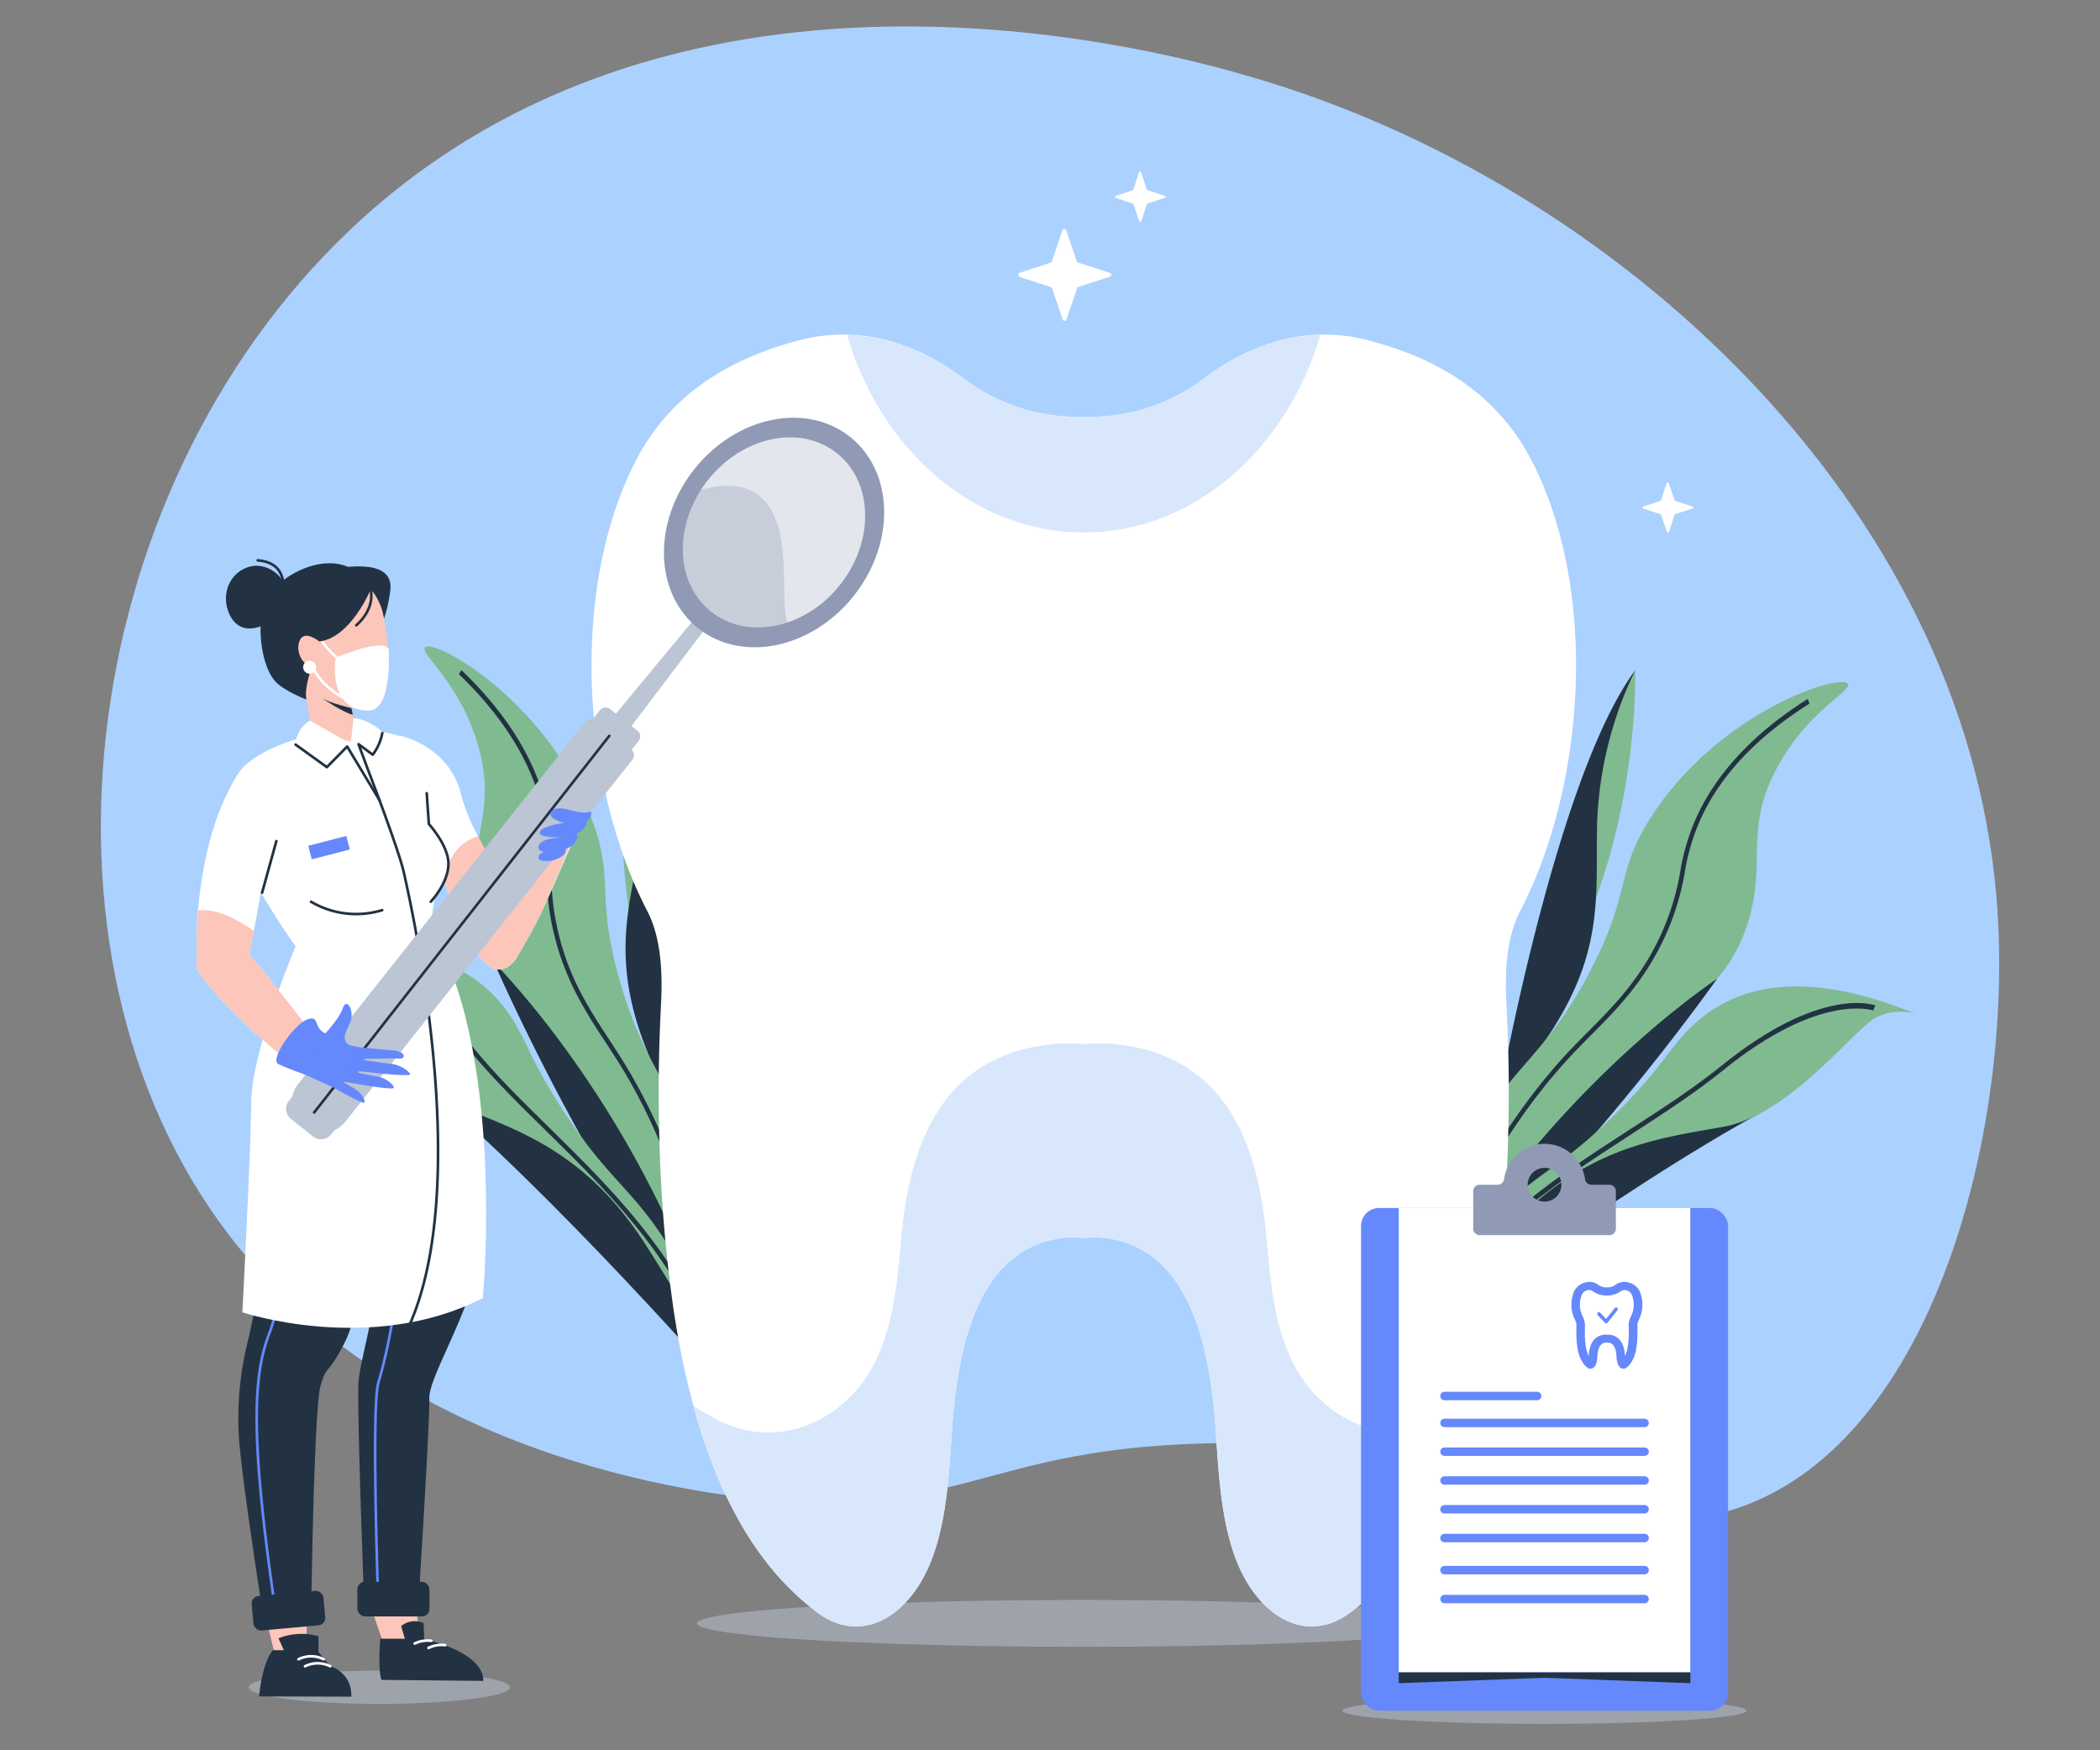 <svg xmlns="http://www.w3.org/2000/svg" id="ee860d25-920f-40d0-b84b-d1937500cc08" data-name="OBJECTS" viewBox="0 0 600 500"><rect x="0" y="0" width="600" height="500" fill="#808080" stroke="none"/><path d="M68.08,356.18c-63.67-78.66-47.7-215,31.92-290.5C195.82-25.19,337.34,16.1,357.77,22.06,462.29,52.55,561,144.14,570.41,256.21c5.31,63.3-16.34,151.61-70.45,173.32-39.68,15.92-62-17.94-149.64-17.3-65.53.48-73.08,19.56-125.36,16.67C214.6,428.32,121.26,421.88,68.08,356.18Z" style="fill:#abd1ff"></path><path d="M385.58,395l-.85-1C425,351.08,441.8,285.42,442,284.76l1.3.17C443.1,285.59,426.19,351.71,385.58,395Z" style="fill:#223242"></path><path d="M441.3,286.31s2.35-41.78,13.45-70.16a147.64,147.64,0,0,1,12.42-24.61S469.08,243.71,441.3,286.31Z" style="fill:#80ba91"></path><path d="M467.17,191.54a108.54,108.54,0,0,0-10.88,44.52c-.4,24.88,3.11,43.24-28.11,77.87C428.18,313.93,444.46,222.18,467.17,191.54Z" style="fill:#223242"></path><path d="M405.62,376.15c-3.83-1.49,1.65-25.59,12.85-47.27,12.81-24.8,22.43-25.79,35.76-51.26,12.14-23.17,7-27.71,17.36-44,19.63-30.79,55.48-41.77,56.42-38.09.56,2.2-11.78,7.84-20.33,23.87-9.81,18.38-2.41,27.5-8.8,45.72-7.32,20.89-21.81,22.46-50.34,54.56C420.33,351.45,405.62,376.15,405.62,376.15Z" style="fill:#80ba91"></path><path d="M405.62,376.15s42.91-38.16,85-96.55C490.59,279.6,438.81,313.46,405.62,376.15Z" style="fill:#223242"></path><path d="M396.72,397.09c2.67-13.92,10.55-28.45,10.62-28.59,11.2-28.46,25.23-51.69,41.66-68.95,1.53-1.61,3.11-3.2,4.71-4.81,7.57-7.6,15.39-15.46,21.22-28.59a72.15,72.15,0,0,0,5.15-17.23,61.88,61.88,0,0,1,5-16.25c5.92-12.49,16.49-23.59,31.41-33L517,201c-14.63,9.21-25,20-30.75,32.22A60.14,60.14,0,0,0,481.4,249a73.88,73.88,0,0,1-5.27,17.62c-6,13.44-13.92,21.42-21.6,29.14-1.59,1.6-3.16,3.18-4.69,4.79-16.26,17.08-30.16,40.11-41.32,68.45-.13.25-7.86,14.52-10.48,28.16Z" style="fill:#223242"></path><path d="M399.92,386.84s60.16-45.81,105-70L466.21,320,423,354.27Z" style="fill:#223242"></path><path d="M399.92,386.84c10.24-21.15,21-33.76,28.85-41.34,11.38-11,17.83-12.47,33-27.49,13.51-13.39,15.41-19.17,22.29-25.45,10.74-9.81,29.26-16.9,63.26-2.95A15.65,15.65,0,0,0,536,290.68c-6.05,3-24.44,27.86-43.84,31.26s-38.69,5.9-60.26,27.95S399.92,386.84,399.92,386.84Z" style="fill:#80ba91"></path><path d="M394.4,397.94l-1.11-.62,6.08-10.79c18.63-33.08,43-48.82,66.49-64,9.2-5.94,17.88-11.56,25.9-18C520,281.63,535.19,287,535.82,287.23l-.62,1.42c-.14,0-15.24-5.29-42.77,17-8.08,6.54-16.81,12.18-26,18.15-23.35,15.1-47.5,30.72-65.91,63.4Z" style="fill:#223242"></path><path d="M220.74,409.09l1-.79C191,358.15,187.72,290.44,187.69,289.76l-1.3-.09C186.41,290.35,189.67,358.52,220.74,409.09Z" style="fill:#223242"></path><path d="M188,291.42S194.14,250,189,220a147.94,147.94,0,0,0-7.21-26.61S169.4,244.1,188,291.42Z" style="fill:#80ba91"></path><path d="M181.77,193.38a108.51,108.51,0,0,1,1.69,45.8c-4.61,24.45-11.75,41.73,11.86,81.93C195.32,321.11,197.84,228,181.77,193.38Z" style="fill:#223242"></path><path d="M204.9,386.6c4-.69,3.53-25.4-3.07-48.89-7.56-26.87-16.78-29.78-24.72-57.41-7.22-25.14-1.26-28.55-8.14-46.56-13-34.11-45.94-52.09-47.61-48.67-1,2.05,10,10.05,15.12,27.47,5.9,20-3.18,27.43-.59,46.56,3,21.93,16.84,26.39,38.33,63.58C195.46,359.45,204.9,386.6,204.9,386.6Z" style="fill:#80ba91"></path><path d="M204.9,386.6s-34.35-46-63.79-111.68C141.11,274.92,185,318.51,204.9,386.6Z" style="fill:#223242"></path><path d="M209.4,408.9c.18-14.17-4.6-30-4.65-30.14-5.24-30.13-14.31-55.71-26.92-75.92-1.18-1.89-2.41-3.77-3.65-5.67-5.88-9-12-18.24-15-32.27A72.1,72.1,0,0,1,157.57,247,61.46,61.46,0,0,0,156,230.07c-3.29-13.43-11.41-26.42-24.13-38.62l-.76,1.14c12.48,12,20.43,24.66,23.63,37.74a60.21,60.21,0,0,1,1.55,16.47,73.33,73.33,0,0,0,1.61,18.32c3.15,14.37,9.32,23.79,15.29,32.89,1.24,1.89,2.46,3.75,3.64,5.63,12.48,20,21.46,45.37,26.69,75.37.07.27,4.77,15.81,4.59,29.7Z" style="fill:#223242"></path><path d="M208.33,398.22s-49.71-57-88.79-89.68l37.32,10.82,35.38,42.31Z" style="fill:#223242"></path><path d="M208.33,398.22c-5.77-22.78-13.76-37.29-19.94-46.3-8.93-13-14.95-15.8-26.76-33.57-10.53-15.83-11.23-21.87-16.71-29.41-8.54-11.78-25.26-22.45-61.37-15.62a15.64,15.64,0,0,1,10.89,3.33c5.32,4.11,18.32,32.21,36.64,39.44s36.72,13.56,53.4,39.51S208.33,398.22,208.33,398.22Z" style="fill:#80ba91"></path><path d="M211.5,410.21l1.22-.39L208.94,398c-11.59-36.14-32.26-56.46-52.25-76.1C148.88,314.24,141.5,307,135,299c-23-28-39-25.84-39.69-25.73l.32,1.51c.16,0,16-2.12,38.48,25.21,6.61,8,14,15.31,21.86,23,19.84,19.5,40.35,39.66,51.8,75.37Z" style="fill:#223242"></path><ellipse cx="309.64" cy="463.75" rx="110.49" ry="6.7" style="fill:#bbc5d4;opacity:0.52"></ellipse><path d="M438.05,132.42c-10.6-21.11-29-30.4-46.91-35.16-16.22-4.33-32.46-.1-46.84,10.62a54.11,54.11,0,0,1-31.81,11.2c-.95,0-4.74,0-5.69,0A54.11,54.11,0,0,1,275,107.88c-14.37-10.72-30.61-14.95-46.84-10.62-17.88,4.76-36.31,14-46.91,35.16-18.66,37.16-14.85,92.15,3.69,127.84,3.9,7.52,4.4,17.29,3.93,26.43-.67,13.21-.86,25.6-.47,38.82a410.56,410.56,0,0,0,4.06,48.67c4.13,27.48,12.27,55,28.12,74.07a76.18,76.18,0,0,0,12.94,12.39c13,9.73,27.29.64,33.26-16.76,3.78-11,4.42-23.41,5.22-35.49,1.77-26.63,8.67-51.49,31.08-54.67a23.53,23.53,0,0,1,3.74-.21,24.7,24.7,0,0,1,2.84.16,24.75,24.75,0,0,1,2.85-.16,23.4,23.4,0,0,1,3.73.21c22.41,3.18,29.32,28,31.08,54.67.81,12.08,1.45,24.48,5.22,35.49,6,17.4,20.27,26.49,33.27,16.76a76.92,76.92,0,0,0,12.94-12.39c15.85-19.09,24-46.59,28.12-74.07a410.55,410.55,0,0,0,4-48.67c.4-13.22.21-25.61-.47-38.82-.46-9.14,0-18.91,3.94-26.43C452.9,224.57,456.71,169.58,438.05,132.42Z" style="fill:#fff"></path><path d="M415.07,405.22c-18,9.73-37.79.63-46.06-16.76-5.23-11-6.11-23.41-7.22-35.49-2.45-26.63-12-51.5-43-54.67a42.65,42.65,0,0,0-5.17-.21c-1.31,0-2.62.06-3.94.16-1.31-.1-2.63-.19-3.94-.16a42.74,42.74,0,0,0-5.17.21c-31,3.17-40.58,28-43,54.67-1.11,12.08-2,24.48-7.23,35.49C242,405.85,222.2,415,204.22,405.22c-2.06-1.12-4.07-2.33-6-3.58,4.81,17.59,11.87,34,22.38,46.61a76.18,76.18,0,0,0,12.94,12.39c13,9.73,27.29.64,33.26-16.76,3.78-11,4.42-23.41,5.22-35.49,1.77-26.63,8.67-51.49,31.08-54.67a23.53,23.53,0,0,1,3.74-.21,24.7,24.7,0,0,1,2.84.16,24.75,24.75,0,0,1,2.85-.16,23.4,23.4,0,0,1,3.73.21c22.41,3.18,29.32,28,31.08,54.67.81,12.08,1.45,24.48,5.22,35.49,6,17.4,20.27,26.49,33.27,16.76a76.92,76.92,0,0,0,12.94-12.39c10.5-12.65,17.57-29,22.37-46.61C419.13,402.89,417.13,404.1,415.07,405.22Z" style="fill:#d9e7fc"></path><path d="M309.64,152.1c31.37,0,58-23.6,67.62-56.43-11.48.29-22.7,4.56-33,12.21a54.11,54.11,0,0,1-31.81,11.2c-.95,0-4.74,0-5.69,0A54.11,54.11,0,0,1,275,107.88C264.72,100.23,253.5,96,242,95.67,251.64,128.5,278.27,152.1,309.64,152.1Z" style="fill:#d9e7fc"></path><path d="M145.71,482c0,2.62-16.71,4.75-37.32,4.75S71.07,484.65,71.07,482s16.71-4.75,37.32-4.75S145.71,479.41,145.71,482Z" style="fill:#bbc5d4;opacity:0.52"></path><path d="M87.88,458.22l-12.69.18q1.57,7.17,3.43,14.69l8.74-.13Z" style="fill:#fcc6ba"></path><path d="M118.41,456.07l-13.43.19,4.87,14.07,10-3.53S119.32,462.75,118.41,456.07Z" style="fill:#fcc6ba"></path><path d="M90.61,471.41l-12.61,0s-2.81,2.44-4,13.2l26.37.08s.73-6.36-6.19-8.83Z" style="fill:#223242"></path><path d="M108.66,468.11s-.78,8.37.32,11.78l29.06.29s1.59-7.44-17-12Z" style="fill:#223242"></path><path d="M81.26,471.78,79.58,468a17.8,17.8,0,0,1,11.4-.58V472Z" style="fill:#223242"></path><path d="M115.71,468.26l-1.09-3.75a6.17,6.17,0,0,1,6.42-.85l.17,4.6Z" style="fill:#223242"></path><polygon points="90.19 213.92 102.42 211.66 95.28 178.97 84.06 181.43 90.19 213.92" style="fill:#fcc6ba"></polygon><path d="M94.73,162.69s18-4.29,16.79,5.85-4.61,13.33-4.61,13.33Z" style="fill:#223242"></path><path d="M109.49,175.63a16.43,16.43,0,1,1-19.63-12.88A16.61,16.61,0,0,1,109.49,175.63Z" style="fill:#fcc6ba"></path><path d="M108.79,173.26s5.89,18.64-2,28.63a2.19,2.19,0,0,1-1.68.82c-4,.08-21.41-1.84-26.4-17.29Z" style="fill:#fcc6ba"></path><path d="M95.89,187.9s13.68-5.89,15.16-2.39c0,0,1.17,17.48-5.74,17.49C93.4,203,95.89,187.9,95.89,187.9Z" style="fill:#fff"></path><path d="M91.42,182.32s3.32,5.36,7.66,7.43" style="fill:none;stroke:#fff;stroke-linecap:round;stroke-miterlimit:10;stroke-width:0.75px"></path><path d="M89.17,190.36a20.41,20.41,0,0,0,11.13,9.88" style="fill:none;stroke:#fff;stroke-linecap:round;stroke-miterlimit:10;stroke-width:0.75px"></path><path d="M105.93,168.35s-5.66,13.79-14.67,14.9c0,0-4.31-3.47-5.63-.29s.83,7.21,3.54,7.4c0,0-2.31,5.89-1.64,9.46,0,0-6.35-2.41-8.84-5.12-3.25-3.55-5.21-12.35-3.78-20.58C76.56,164.65,98.3,153,105.93,168.35Z" style="fill:#223242"></path><path d="M82,169.27a9.06,9.06,0,0,0-9-7.66,9,9,0,0,0-7.49,5.12c-2.21,4.54-.3,10.6,3.32,12.28C73.89,181.33,82.6,175.39,82,169.27Z" style="fill:#223242"></path><path d="M105.74,167.89s2.11,5.26-3.94,10.75" style="fill:none;stroke:#223242;stroke-linecap:round;stroke-miterlimit:10;stroke-width:0.75px"></path><path d="M80.82,168.47s1.5-7.71-7.18-8.4" style="fill:none;stroke:#223242;stroke-linecap:round;stroke-miterlimit:10;stroke-width:0.75px"></path><path d="M100.42,202.29s-6.19-1.46-8.39-2.82c0,0,6.29,4.23,8.78,4.71Z" style="fill:#223242"></path><path d="M86.76,191.3a1.85,1.85,0,1,0,1-2.41A1.84,1.84,0,0,0,86.76,191.3Z" style="fill:#fff"></path><path d="M131.05,286.79c-19.8,0-52.09,1.5-52.09,1.5-.81,3.84.48,2.8-1.56,7A32.58,32.58,0,0,0,74.76,316c.51,2.51,1,5.17,1.57,7.68,0,0,.28,14.75,0,24.09s-3.36,26.1-5.4,34.86a91.45,91.45,0,0,0-2.73,26.93c.47,10.39,6.84,51,6.84,51s4.5,5.62,13.86,0c0,0,.81-58.19,2.67-64.66s2-2.54,7.15-12.86c2.32-4.67,6.8-22,11-39.64.1,4.34.08,8.24-.13,11.18-1,14.36-6.58,33.62-7.14,39.93S104,456.81,104,456.81s5.23,6.51,15.56,1.22c0,0,3.32-52.67,3.1-58.57S134,375.44,136.8,360,137.14,301.05,131.05,286.79Z" style="fill:#223242"></path><path d="M86.3,288a46.25,46.25,0,0,0-2.24,23.65c2.24,13.15-2,56.19-7.13,69.3s-5,33.13,2,80.84" style="fill:none;stroke:#6588fc;stroke-linecap:round;stroke-linejoin:round;stroke-width:0.75px"></path><line x1="109.74" y1="343.35" x2="117.16" y2="326.77" style="fill:none;stroke:#223242;stroke-linecap:round;stroke-linejoin:round;stroke-width:0.75px"></line><path d="M108.12,459.47s-2.11-57.74,0-64.58,9-33.92,4.42-57.81" style="fill:none;stroke:#6588fc;stroke-linecap:round;stroke-linejoin:round;stroke-width:0.75px"></path><path d="M147.37,274c6.53-11.09,7.19-12.65,15.81-32.54l-6.9-3.29-11.7,14.6c-1.41-2.32-10.42-16-12.76-25.58-3.47-14.3-17.5-17-17.5-17A36.17,36.17,0,0,0,121.08,225h0l-1.89,5.64C122.64,234,134.85,290.27,147.37,274Z" style="fill:#fff"></path><path d="M156.28,238.21l-11.7,14.6c-.9-1.49-4.16-7-8.08-13.91-6.45,2.11-7.83,6.62-10,11.58C132,266.28,139.6,284.1,147.37,274c6.53-11.09,6.81-11.54,16.51-34.84Z" style="fill:#fcc6ba"></path><path d="M128.34,231.94s-9-19.3-8.55-19.58c0,0-2.48-2.36-18.51-4.59l-1,4.07-9.78-2.12s-13.75,2.38-21,9.41c0,0-.89,16.05.77,24l.92,4.4c1.22,5.82,13.27,22.82,13.27,22.82l-5.49,18s34.6,6.15,52.09-1.5l-8.14-22.49Z" style="fill:#fff"></path><path d="M84.45,270.34S71.91,299.92,71.77,315s-2.52,59.89-2.52,59.89,36.85,12.29,68.71-4.08c0,0,6.77-72-16-107.44Z" style="fill:#fff"></path><path d="M109.23,209.4a14.78,14.78,0,0,1-2.73,6.19l-4.06-3,2.66,7.2s8.86,23,10.28,29.45,20.09,86.81,1.78,128.93" style="fill:none;stroke:#223242;stroke-linecap:round;stroke-linejoin:round;stroke-width:0.75px"></path><path d="M88.59,205.87l12.3,7-7.5,6.28-8.94-6.44A8.16,8.16,0,0,1,88.59,205.87Z" style="fill:#fff"></path><path d="M109.2,209.08s-3.67-3.64-8.2-3.92l-.73,6.68" style="fill:#fff"></path><polyline points="84.45 212.71 93.39 219.15 99.19 213.26 108.45 228.63" style="fill:none;stroke:#223242;stroke-linecap:round;stroke-linejoin:round;stroke-width:0.75px"></polyline><rect x="72.15" y="455.16" width="20.59" height="9.89" rx="2.14" transform="translate(-41.47 9.4) rotate(-5.21)" style="fill:#223242"></rect><rect x="102.11" y="451.87" width="20.59" height="9.89" rx="2.14" style="fill:#223242"></rect><polygon points="204.44 175.73 201.34 173.27 172.6 207.94 177.23 211.62 204.44 175.73" style="fill:#bbc5d4"></polygon><path d="M171.31,205h10a2.06,2.06,0,0,1,2.06,2.06v4.07a0,0,0,0,1,0,0H169.25a0,0,0,0,1,0,0v-4.07A2.06,2.06,0,0,1,171.31,205Z" transform="translate(167.43 -64.52) rotate(38.41)" style="fill:#bbc5d4"></path><path d="M180.37,214.11l-3.14-2.49-4.63-3.68-2.51-2a2.07,2.07,0,0,0-2.9.34l-82,103.39a8.61,8.61,0,0,0-.81,9.5,8.34,8.34,0,0,0,2.21,2.62,8.85,8.85,0,0,0,2.24,1.29,8.63,8.63,0,0,0,9.88-2.69l82-103.39A2.06,2.06,0,0,0,180.37,214.11Z" style="fill:#bbc5d4"></path><line x1="174.08" y1="210.21" x2="86.62" y2="321.8" style="fill:none;stroke:#223242;stroke-linecap:round;stroke-linejoin:round;stroke-width:0.75px"></line><path d="M80.25,317.46H95.64a0,0,0,0,1,0,0v1.62A3.66,3.66,0,0,1,92,322.74H83.91a3.66,3.66,0,0,1-3.66-3.66v-1.62A0,0,0,0,1,80.25,317.46Z" transform="translate(217.89 14.63) rotate(38.41)" style="fill:#bbc5d4"></path><ellipse cx="221.15" cy="152.11" rx="34.91" ry="29.09" transform="translate(-35.43 230.91) rotate(-51.59)" style="fill:#909ab5"></ellipse><g style="opacity:0.5"><path d="M240,167.06c-9.91,12.51-26.4,15.95-36.82,7.69s-10.83-25.1-.91-37.6,26.39-16,36.81-7.69S249.93,154.56,240,167.06Z" style="fill:#fff"></path></g><g style="opacity:0.5"><path d="M240,167.06c9.91-12.5,9.5-29.34-.92-37.6s-26.9-4.82-36.81,7.69c-.72.9-1.36,1.83-2,2.77,5.82-1.64,11.34-1.8,15.74,1.09,11,7.23,6.62,28,8.87,36.83A32.63,32.63,0,0,0,240,167.06Z" style="fill:#fff"></path></g><path d="M76.83,279.38c.19,0-2.81-3.43-5.67-6.74,1.48-7.62,11.89-52.48-1.67-53.51,0,0-12,13.48-13.33,47.75,0,.28,0,9.41,0,9.41.29,3.2,19.49,23.12,30.41,29.51,2.08-2,4.11-4.14,6.15-6.22Z" style="fill:#fff"></path><path d="M92.74,299.58l-15.91-20.2c.19,0-2.81-3.43-5.67-6.74.26-1.31.78-3.69,1.39-6.72-8-5.49-12.34-6.11-15.91-5.93-.22,2.19-.38,4.48-.48,6.89,0,.28,0,9.41,0,9.41.29,3.2,19.49,23.12,30.41,29.51C88.67,303.76,90.7,301.66,92.74,299.58Z" style="fill:#fcc6ba"></path><path d="M90.53,297.77s6.25-6.12,7.37-9.65,3.55.75,2.11,4.05-2.6,5.82-2.6,5.82l6.16,1.46s3.72,7.76-9,10.87L85,306S86.37,299.57,90.53,297.77Z" style="fill:#6588fc"></path><path d="M102.37,299.16s8.34.81,9.25.83c4.18.1,4.62,2.48,2.56,2.4-3.19-.11-13.31.2-13.31.2Z" style="fill:#6588fc"></path><path d="M101.69,305.9s15.62,1.91,15.47,1-2.83-2.72-5.39-3c-3.94-.38-11.94-1.74-11.94-1.74Z" style="fill:#6588fc"></path><path d="M98.34,309s14.24,2.68,14.2,1.74-2.32-2.82-4.65-3.2C104.28,307,97,305.25,97,305.25Z" style="fill:#6588fc"></path><path d="M92.86,309.3s11,6.43,11.3,5.65-1.1-3-2.93-4c-2.82-1.55-8.34-5.13-8.34-5.13Z" style="fill:#6588fc"></path><path d="M87.42,307.1s-5.64-2-7.92-3.14c-2.54-1.26,4.58-11.49,8.37-12.77s1.2,2.7,5.77,4.31Z" style="fill:#6588fc"></path><path d="M98.69,295.17s-1.62,3.84,4.11,4.25l-8.34.28Z" style="fill:#6588fc"></path><line x1="74.89" y1="255" x2="78.96" y2="240.28" style="fill:none;stroke:#223242;stroke-linecap:round;stroke-linejoin:round;stroke-width:0.75px"></line><path d="M167.21,233.32s-1.36,1.44-5.39,1.74-8.24,1.7-7.53,3.12,7.72.94,7.72.94S169.48,237.32,167.21,233.32Z" style="fill:#6588fc"></path><path d="M164.49,237.6s-1.35,1.44-5.38,1.74-5.83,1.82-5.12,3.24,5.31.81,5.31.81S166.77,241.59,164.49,237.6Z" style="fill:#6588fc"></path><path d="M161.35,241.77s-.95,1-3.8,1.23-4.12,1.28-3.62,2.29,3.75.57,3.75.57S163,244.59,161.35,241.77Z" style="fill:#6588fc"></path><path d="M168.87,231.81s-1.79.86-5.65-.31-6.1-.41-5.95,1.18,4.66,2.67,4.66,2.67S169.55,236.36,168.87,231.81Z" style="fill:#6588fc"></path><path d="M123.07,257.59s5.05-5.25,5.06-10.88c0-5.21-5.6-11.32-5.6-11.32l-.61-8.8" style="fill:#fff;stroke:#223242;stroke-linecap:round;stroke-linejoin:round;stroke-width:0.75px"></path><path d="M88.86,257.59A25.38,25.38,0,0,0,109.2,260" style="fill:#fff;stroke:#223242;stroke-linecap:round;stroke-linejoin:round;stroke-width:0.75px"></path><rect x="88.4" y="240.14" width="11.24" height="4" transform="translate(-57.53 31.18) rotate(-14.47)" style="fill:#6588fc"></rect><path d="M85.28,474a8.06,8.06,0,0,1,7.2,0" style="fill:none;stroke:#fff;stroke-linecap:round;stroke-miterlimit:10;stroke-width:0.75px"></path><path d="M87.16,476a8.06,8.06,0,0,1,7.2,0" style="fill:none;stroke:#fff;stroke-linecap:round;stroke-miterlimit:10;stroke-width:0.75px"></path><path d="M122.43,470.76a8.44,8.44,0,0,1,4.77-.79" style="fill:none;stroke:#fff;stroke-linecap:round;stroke-miterlimit:10;stroke-width:0.75px"></path><path d="M118.48,469.51a8.44,8.44,0,0,1,4.77-.79" style="fill:none;stroke:#fff;stroke-linecap:round;stroke-miterlimit:10;stroke-width:0.75px"></path><ellipse cx="441.3" cy="488.68" rx="57.72" ry="3.77" style="fill:#bbc5d4;opacity:0.52"></ellipse><rect x="388.87" y="345.09" width="104.86" height="143.59" rx="5.13" style="fill:#6588fc"></rect><rect x="399.65" y="345.09" width="83.29" height="132.66" style="fill:#fff"></rect><path d="M459.83,338.44h-5.09a1.88,1.88,0,0,1-1.88-1.58,11.67,11.67,0,0,0-23.13,0,1.86,1.86,0,0,1-1.87,1.58h-5.09a1.85,1.85,0,0,0-1.85,1.85V351a1.85,1.85,0,0,0,1.85,1.85h37.06a1.85,1.85,0,0,0,1.85-1.85V340.29A1.85,1.85,0,0,0,459.83,338.44Zm-18.53,4.82a4.82,4.82,0,1,1,4.82-4.82A4.82,4.82,0,0,1,441.3,343.26Z" style="fill:#909ab5"></path><path d="M468.38,368.66A4.94,4.94,0,0,0,465,366.3a4.09,4.09,0,0,0-3.38.71,4,4,0,0,1-2.3.75h-.41a4,4,0,0,1-2.3-.75,4.1,4.1,0,0,0-3.38-.71,4.92,4.92,0,0,0-3.38,2.36,9.7,9.7,0,0,0,.26,8.6,3.28,3.28,0,0,1,.29,1.77c0,.89-.06,1.72,0,2.61a25.63,25.63,0,0,0,.3,3.28,9.87,9.87,0,0,0,2,5,5.17,5.17,0,0,0,.93.83c.94.65,2,0,2.4-1.13a8.91,8.91,0,0,0,.38-2.38c.12-1.79.62-3.47,2.24-3.68a1.22,1.22,0,0,1,.27,0,.66.66,0,0,1,.2,0,.74.74,0,0,1,.21,0,1.22,1.22,0,0,1,.27,0c1.62.21,2.11,1.89,2.24,3.68a8.91,8.91,0,0,0,.38,2.38c.43,1.17,1.46,1.78,2.4,1.13a5.17,5.17,0,0,0,.93-.83,9.87,9.87,0,0,0,2-5,23.93,23.93,0,0,0,.29-3.28c0-.89,0-1.72,0-2.61a3.37,3.37,0,0,1,.28-1.77A9.67,9.67,0,0,0,468.38,368.66Z" style="fill:#6588fc"></path><path d="M453.92,387.42a10.09,10.09,0,0,1-.83-2.84,24.9,24.9,0,0,1-.27-3c0-.79,0-1.56,0-2.42a5.37,5.37,0,0,0-.55-2.95,7.54,7.54,0,0,1-.25-6.51,2.42,2.42,0,0,1,1.82-1.18,1.27,1.27,0,0,1,.28,0,1.82,1.82,0,0,1,1,.37,6.68,6.68,0,0,0,3.74,1.2h.42a6.66,6.66,0,0,0,3.78-1.2,1.89,1.89,0,0,1,1-.37,1.33,1.33,0,0,1,.28,0,2.42,2.42,0,0,1,1.82,1.18,7.54,7.54,0,0,1-.25,6.51,5.36,5.36,0,0,0-.55,2.95c0,.86.05,1.63,0,2.43a24.91,24.91,0,0,1-.27,3,10.43,10.43,0,0,1-.83,2.84c0-.08,0-.36,0-.36-.31-4.35-2.53-5.55-4.35-5.79a5.46,5.46,0,0,0-.57,0h-.44a5.38,5.38,0,0,0-.62,0c-1.82.24-4.05,1.44-4.36,5.79Z" style="fill:#fff"></path><polyline points="456.83 375.35 458.92 377.53 461.73 374" style="fill:none;stroke:#6588fc;stroke-linecap:round;stroke-linejoin:round"></polyline><path d="M439.19,400H412.72a1.21,1.21,0,0,1-1.21-1.2h0a1.21,1.21,0,0,1,1.21-1.21h26.47a1.21,1.21,0,0,1,1.2,1.21h0A1.2,1.2,0,0,1,439.19,400Z" style="fill:#6588fc"></path><path d="M469.88,407.69H412.72a1.21,1.21,0,0,1-1.21-1.21h0a1.21,1.21,0,0,1,1.21-1.2h57.16a1.21,1.21,0,0,1,1.21,1.2h0A1.21,1.21,0,0,1,469.88,407.69Z" style="fill:#6588fc"></path><path d="M469.88,415.91H412.72a1.21,1.21,0,0,1-1.21-1.21h0a1.21,1.21,0,0,1,1.21-1.2h57.16a1.21,1.21,0,0,1,1.21,1.2h0A1.21,1.21,0,0,1,469.88,415.91Z" style="fill:#6588fc"></path><path d="M469.88,424.13H412.72a1.21,1.21,0,0,1-1.21-1.21h0a1.21,1.21,0,0,1,1.21-1.2h57.16a1.21,1.21,0,0,1,1.21,1.2h0A1.21,1.21,0,0,1,469.88,424.13Z" style="fill:#6588fc"></path><path d="M469.88,432.35H412.72a1.21,1.21,0,0,1-1.21-1.2h0a1.21,1.21,0,0,1,1.21-1.21h57.16a1.21,1.21,0,0,1,1.21,1.21h0A1.21,1.21,0,0,1,469.88,432.35Z" style="fill:#6588fc"></path><path d="M469.88,440.57H412.72a1.21,1.21,0,0,1-1.21-1.2h0a1.21,1.21,0,0,1,1.21-1.21h57.16a1.21,1.21,0,0,1,1.21,1.21h0A1.21,1.21,0,0,1,469.88,440.57Z" style="fill:#6588fc"></path><path d="M469.88,449.74H412.72a1.21,1.21,0,0,1-1.21-1.2h0a1.21,1.21,0,0,1,1.21-1.21h57.16a1.21,1.21,0,0,1,1.21,1.21h0A1.21,1.21,0,0,1,469.88,449.74Z" style="fill:#6588fc"></path><path d="M469.88,458H412.72a1.21,1.21,0,0,1-1.21-1.2h0a1.2,1.2,0,0,1,1.21-1.2h57.16a1.2,1.2,0,0,1,1.21,1.2h0A1.21,1.21,0,0,1,469.88,458Z" style="fill:#6588fc"></path><polygon points="482.95 477.75 399.65 477.75 399.65 480.83 441.3 479.29 482.95 480.83 482.95 477.75" style="fill:#223242"></polygon><path d="M304.63,65.75l3,8.88a.61.61,0,0,0,.28.33l9.23,3a.56.56,0,0,1,0,1.07L308,82a.55.55,0,0,0-.27.33l-3,8.92a.59.59,0,0,1-1.12,0l-3-8.88a.61.61,0,0,0-.28-.33l-8.93-2.91a.65.65,0,0,1,0-1.23c3.11-1,8.88-2.89,8.88-2.89a.55.55,0,0,0,.27-.33l3-8.92A.59.59,0,0,1,304.63,65.75Z" style="fill:#fff"></path><path d="M326.05,49.33l1.64,4.81a.34.34,0,0,0,.15.18l5,1.63a.31.31,0,0,1,0,.58l-5,1.6a.38.38,0,0,0-.15.18l-1.6,4.84a.32.32,0,0,1-.61,0l-1.64-4.81a.34.34,0,0,0-.15-.18l-4.84-1.58a.35.35,0,0,1,0-.67l4.81-1.56a.34.34,0,0,0,.15-.18l1.6-4.84A.32.32,0,0,1,326.05,49.33Z" style="fill:#fff"></path><path d="M476.79,138.07l1.65,4.81a.33.33,0,0,0,.15.18l5,1.63a.31.31,0,0,1,0,.58l-5,1.6a.28.28,0,0,0-.14.18l-1.61,4.84a.32.32,0,0,1-.6,0l-1.65-4.81a.3.3,0,0,0-.15-.18l-4.84-1.58a.35.35,0,0,1,0-.67c1.69-.54,4.82-1.57,4.82-1.57a.26.26,0,0,0,.14-.17l1.61-4.84A.32.32,0,0,1,476.79,138.07Z" style="fill:#fff"></path></svg>